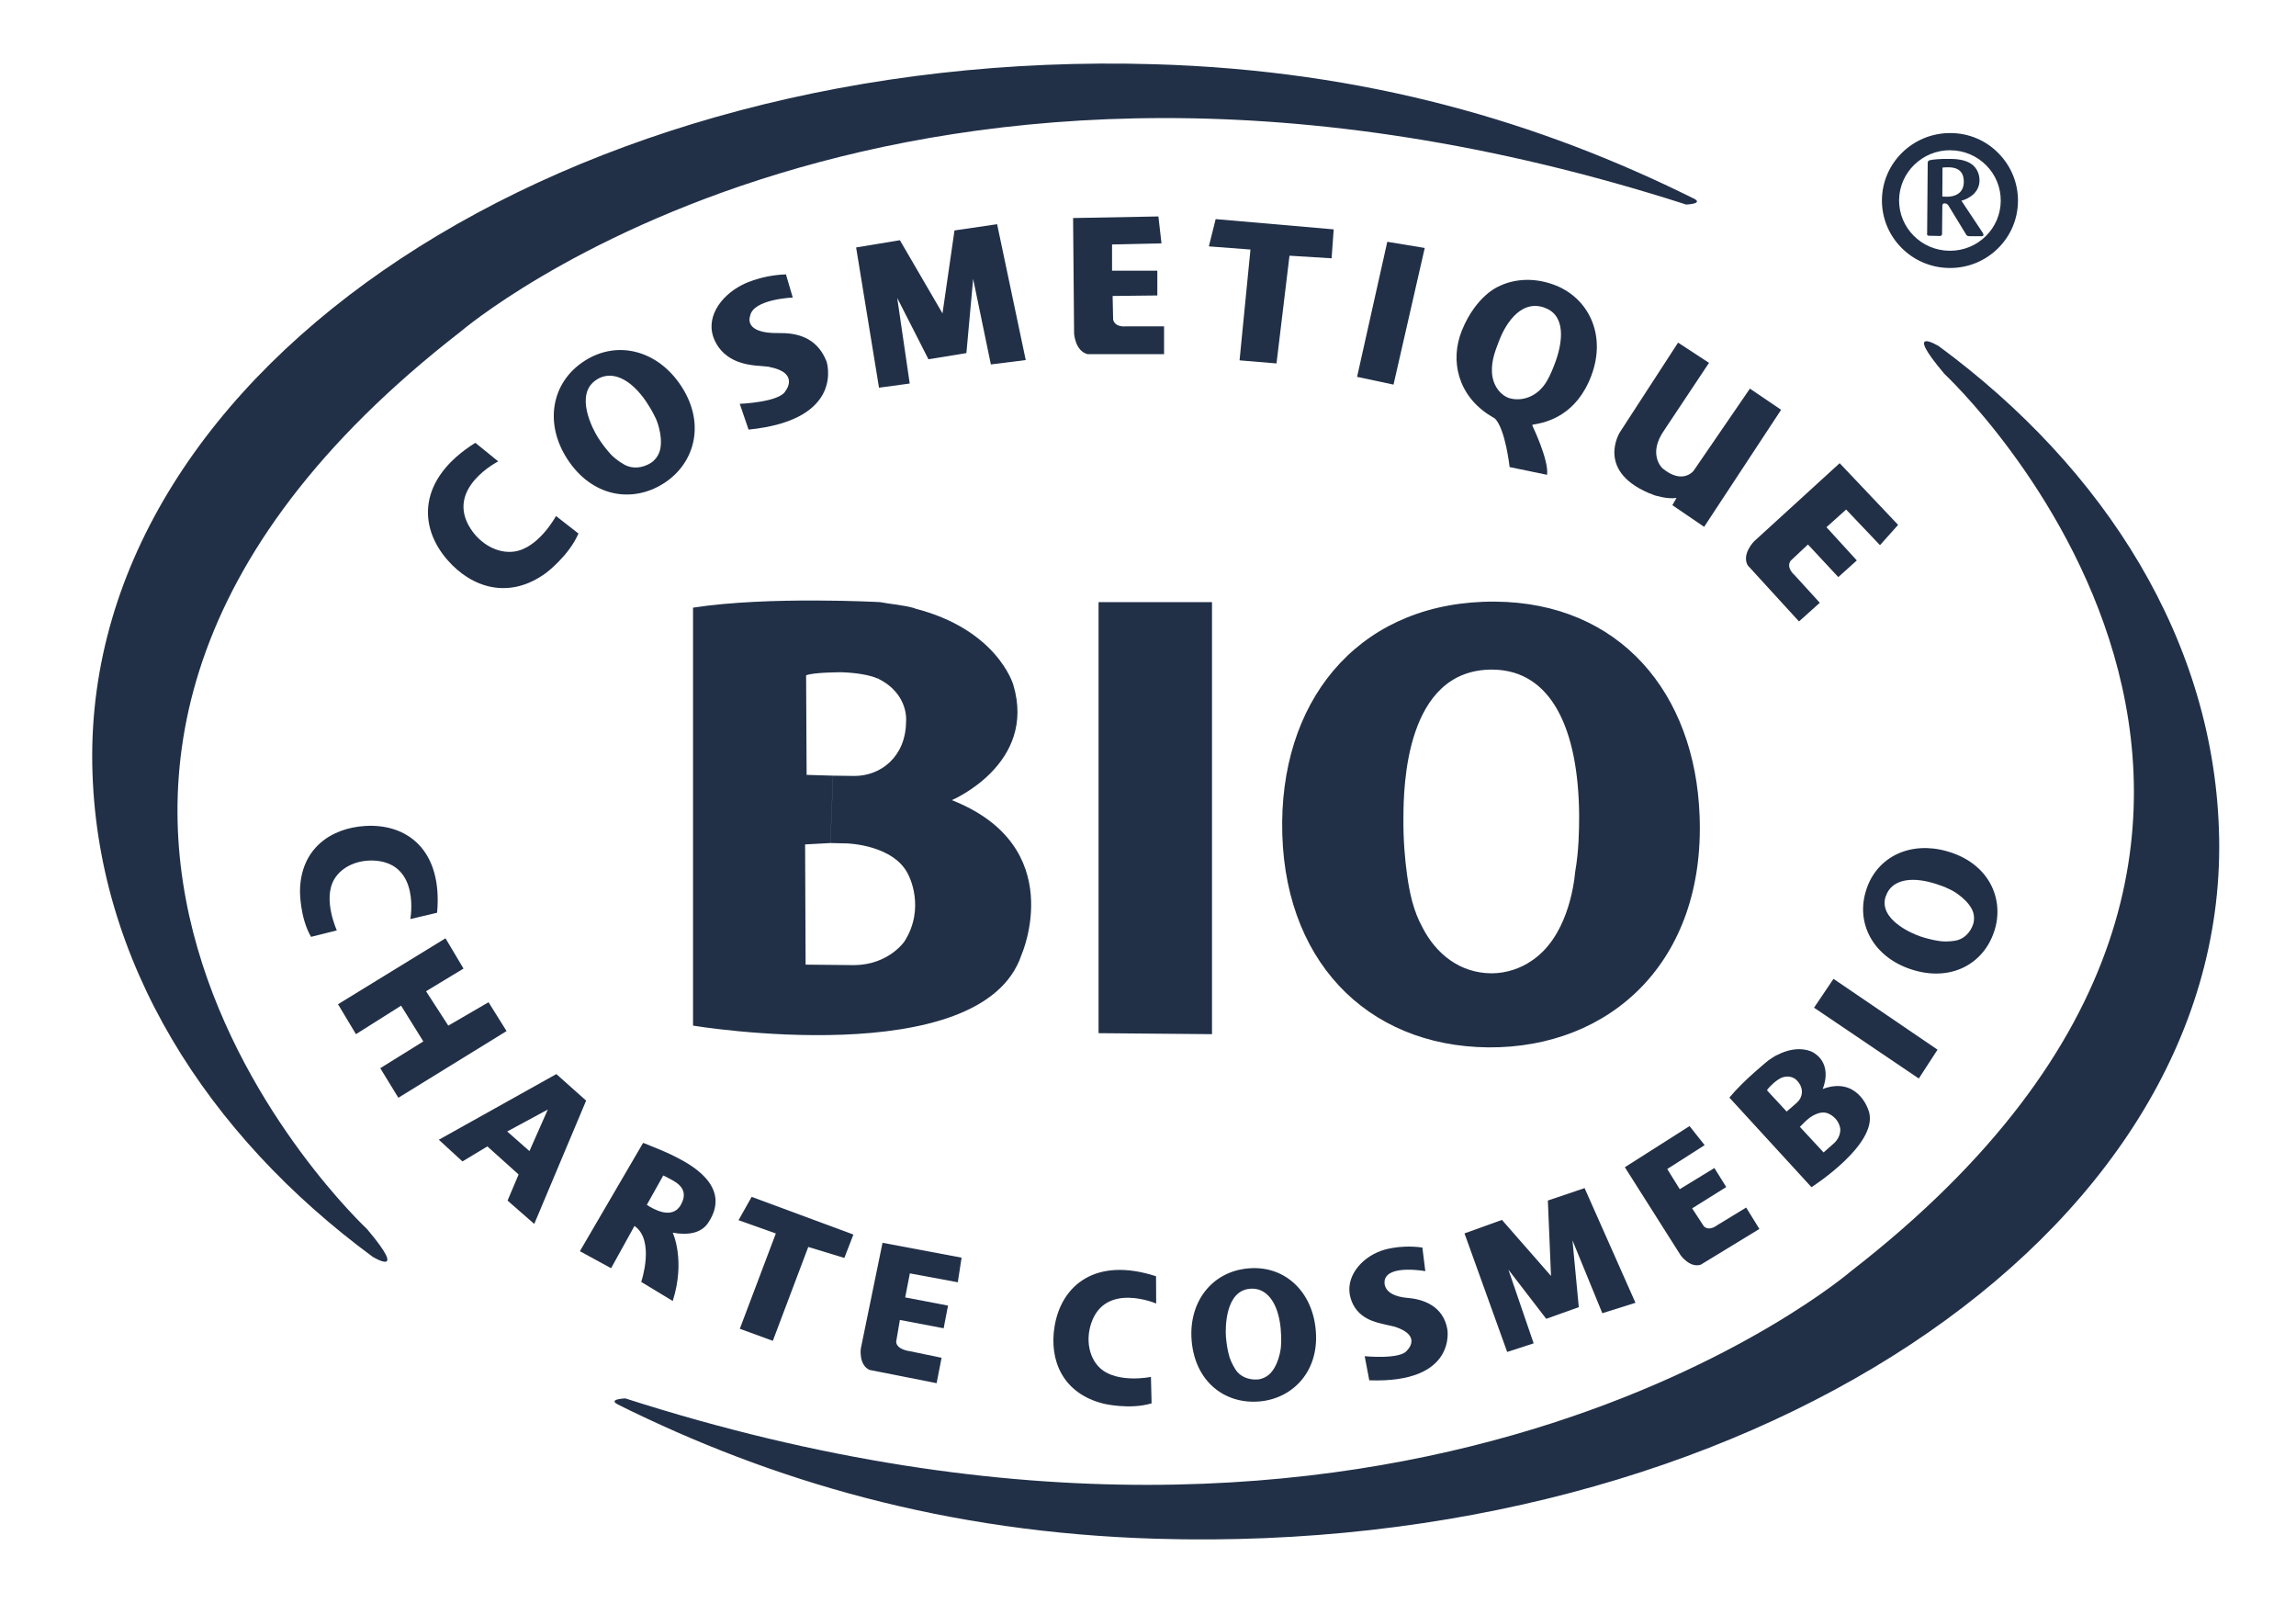 <?xml version="1.0" encoding="UTF-8"?><svg id="Calque_1" xmlns="http://www.w3.org/2000/svg" viewBox="0 0 320 223.36"><defs><style>.cls-1{fill:#213047;}</style></defs><path class="cls-1" d="m86.13,195.71c21.33,10.6,45.64,17.84,75.09,18.7,81.76,2.4,149-42.05,148.07-97.56-.46-27.52-16.07-51.68-39.08-68.62,0,0-5.11-3.11.79,3.87,0,0,67.34,62.71-13.04,125.04,0,0-61.47,52.83-170.81,17.71,0,0-2.53.1-1.02.85Z"/><path class="cls-1" d="m236.03,27.65c-21.33-10.6-45.63-17.83-75.09-18.7C79.18,6.54,11.93,51,12.86,106.5c.47,27.52,16.08,51.68,39.08,68.62,0,0,5.1,3.11-.79-3.87,0,0-67.35-62.71,13.04-125.04,0,0,61.48-52.83,170.82-17.71,0,0,2.54-.1,1.02-.86Z"/><path class="cls-1" d="m207.45,145.94c-17.06-.15-28.92-12.31-28.75-31.4.17-18.03,11.51-30.84,29.69-30.71,17.34.14,27.88,12.7,28.49,29.9.77,20.28-12.44,32.32-29.43,32.21Zm.57-52.64c-12.17-.08-12.4,16.42-12.42,20.52-.04,3.27.22,5.95.49,7.96.36,2.61.88,5.12,2.18,7.48,1.86,3.61,5.14,6.32,9.57,6.36,2.16.01,4.13-.73,5.57-1.71,4.94-3.24,5.94-10.36,6.13-12.45.52-3.01.54-5.69.55-7.79-.08-12.08-3.86-20.3-12.07-20.37Z"/><path class="cls-1" d="m90.14,159.44c.64.29,2.37.9,4.03,1.76,1.51.79,8.07,3.93,4.52,9.2-1.02,1.51-2.94,1.72-4.93,1.36,0,0,1.81,3.84,0,9.52l-4.39-2.66s1.96-5.79-.94-7.8l-3.26,5.89-4.35-2.37,8.81-15.09.51.18Zm0,8.44c.8.51,3.51,2.19,4.75,0,1.35-2.4-.93-3.28-1.88-3.81-.11-.05-.29-.16-.57-.28l-2.29,4.09Z"/><path class="cls-1" d="m70.74,167.29l1.54-3.64-4.35-3.91-3.48,2.09-3.29-3.02,16.38-9.15,4.15,3.7-7.23,17.18-3.72-3.25Zm3.05-6.9l2.56-5.79-5.66,3.06,3.1,2.73Z"/><path class="cls-1" d="m213.58,59.33s2.32,4.81,2.04,6.83l-5.22-1.08s-.58-5.25-2.03-6.75l-.64-.39c-4.52-2.78-5.7-7.68-3.97-11.92,1.97-4.82,5.05-6.08,5.05-6.08,1.87-.95,4.6-1.4,7.67-.3,4.81,1.72,7.5,6.89,5.3,12.73-2.04,5.38-6.02,6.5-8.19,6.8m1.74-16.28c-3.69-1.37-5.81,3.03-6.37,4.53-.39,1.06-1.14,2.68-1.02,4.52.14,2.09,1.48,3.25,2.39,3.53,1.67.5,3.92-.08,5.26-2.37.51-.88.87-1.8,1.19-2.66,1.04-2.85,1.45-6.47-1.45-7.54Z"/><path class="cls-1" d="m107.16,51.1l-1.83-.16c-1.24-.14-4.36-.5-5.74-3.54-1.36-2.99.74-6.08,3.74-7.65,0,0,2.44-1.38,6.21-1.52l.95,3.23s-5.58.21-5.95,2.59c0,0-1.01,2.44,3.97,2.36,2.33-.04,5.31.44,6.69,3.96,0,0,2.69,8.12-10.87,9.49l-1.23-3.59s5.58-.22,6.38-1.8c0,0,2.05-2.54-2.31-3.35Z"/><path class="cls-1" d="m92.49,67.36c-4.42,2.81-10.03,1.85-13.43-3.41-3.21-4.94-2.25-10.7,2.45-13.69,4.49-2.86,9.9-1.47,13.15,3.12,3.85,5.42,2.22,11.2-2.17,13.98Zm-9.35-14.45c-3.14,2-.51,6.95.22,8.08.57.89,1.13,1.59,1.56,2.08.56.67,1.33,1.23,2.06,1.65,1.15.67,2.59.51,3.75-.23.56-.36.93-.9,1.13-1.39.68-1.72-.17-4.25-.5-4.87-.42-.9-.88-1.63-1.26-2.21-2.21-3.28-4.85-4.48-6.96-3.12Z"/><path class="cls-1" d="m77.49,71.9l3.13,2.44c-1.32,3.09-4.5,5.48-4.5,5.48-5.15,3.79-10.37,2.08-13.72-1.75-4.14-4.7-4.19-11.34,3.85-16.37l3.19,2.59s-7.45,3.76-3.87,9.35c1.41,2.2,3.8,3.51,6.05,3.22,3.45-.44,5.87-4.96,5.87-4.96Z"/><path class="cls-1" d="m175.48,195.28c-4.81.39-8.93-2.79-9.4-8.5-.44-5.38,2.84-9.64,7.96-10.05,4.88-.41,8.66,3.03,9.29,8.15.77,6.03-3.08,10.02-7.85,10.4Zm-1.28-15.7c-3.42.27-3.43,5.41-3.34,6.64.07.96.22,1.78.36,2.35.16.79.54,1.56.95,2.22.64,1.04,1.88,1.52,3.14,1.42.61-.06,1.15-.33,1.52-.65,1.31-1.1,1.72-3.52,1.71-4.16.06-.91,0-1.7-.05-2.33-.36-3.6-1.97-5.7-4.28-5.5Z"/><path class="cls-1" d="m277.93,129.8c-1.5,4.54-6.07,7.07-11.56,5.27-5.17-1.68-7.85-6.33-6.24-11.16,1.52-4.61,6.19-6.72,11.18-5.31,5.91,1.64,8.13,6.7,6.62,11.21Zm-15.11-4.93c-1.08,3.22,3.69,5.24,4.88,5.63.92.3,1.73.48,2.33.58.79.16,1.66.12,2.44,0,1.21-.18,2.15-1.13,2.54-2.32.18-.58.14-1.17,0-1.63-.52-1.61-2.61-2.93-3.2-3.18-.82-.41-1.59-.66-2.19-.85-3.49-1.07-6.07-.41-6.78,1.77Z"/><path class="cls-1" d="m46.94,129.64l-3.59.9c-1.57-2.7-1.54-6.38-1.54-6.38.07-5.92,4.31-8.78,9.07-9.07,5.85-.37,10.84,3.35,10.04,12.09l-3.73.88s1.41-7.59-4.8-8.13c-2.45-.21-4.77.8-5.82,2.61-1.62,2.78.38,7.11.38,7.11Z"/><path class="cls-1" d="m160.41,191.87l.09,3.67c-3.01.91-6.63.06-6.63.06-5.81-1.41-7.67-6.13-6.89-10.79.95-5.73,5.72-9.72,14.14-6.98l.02,3.8s-7.14-3.07-9.07,2.8c-.76,2.3-.28,4.78,1.25,6.2,2.38,2.19,7.07,1.23,7.07,1.23Z"/><g><path class="cls-1" d="m268.57,32.53c0,.3.13.32.34.32l1.4.03c.3,0,.36-.09.36-.37l.04-3.78c0-.15,0-.4.33-.39.32-.01.5.25.58.4l2.36,3.87c.17.25.18.29.52.3h1.61c.13.01.33,0,.33-.19,0-.09-.05-.2-.11-.3l-2.96-4.45c1.13-.32,2.5-1.17,2.52-2.82.01-.84-.33-1.68-1.03-2.23-.95-.72-2.34-.79-3.29-.78-1.03-.02-2.28.08-2.63.19-.22.08-.27.15-.27.5l-.08,9.7Zm2.16-9.18c.19-.02.39-.04.73-.04.64,0,2.27.03,2.24,2.05-.01,1.4-.99,1.94-1.95,2.03-.25.03-.45.03-1.04,0l.02-4.05Z"/><path class="cls-1" d="m271.79,37.34s-.07,0-.1,0c-5.22-.04-9.44-4.29-9.4-9.48.05-5.16,4.3-9.32,9.5-9.32.02,0,.04,0,.07,0,2.53.01,4.91,1.01,6.68,2.82,1.76,1.79,2.73,4.16,2.71,6.66h0c-.02,2.5-1.01,4.84-2.8,6.6-1.78,1.75-4.14,2.72-6.66,2.72Zm0-16.41c-3.89,0-7.07,3.11-7.11,6.95-.03,3.86,3.12,7.03,7.03,7.06h.07c1.88,0,3.65-.72,4.98-2.03,1.33-1.31,2.07-3.05,2.09-4.91h0c.01-1.87-.7-3.63-2.02-4.96-1.33-1.34-3.1-2.09-4.99-2.1h-.05Z"/></g><polygon class="cls-1" points="126.79 53.44 122.51 54.02 119.32 34.48 125.42 33.47 131.36 43.67 133.03 32.11 138.97 31.24 142.96 50.17 138.1 50.78 135.63 38.86 134.69 49.2 129.4 50.06 125.05 41.52 126.79 53.44"/><path class="cls-1" d="m194.47,184.88l-1.61-.37c-1.09-.27-3.77-.74-4.62-3.62-.84-2.84,1.37-5.57,4.24-6.6,0,0,2.35-.93,5.76-.46l.41,3.29s-5.01-.92-5.63,1.15c0,0-.75,2.26,3.24,2.59,2.09.17,4.89,1.11,5.46,4.35,0,0,1.38,7.56-10.88,7.12l-.64-3.36s5,.5,5.91-.81c0,0,2.15-2.01-1.63-3.27Z"/><polygon class="cls-1" points="213.75 187.18 210.06 188.38 204.11 171.86 209.33 169.98 216.17 177.79 215.73 167.28 220.85 165.55 227.94 181.53 223.32 182.98 219.16 172.83 220.04 182.14 215.5 183.76 210.23 176.91 213.75 187.18"/><path class="cls-1" d="m161.45,30.16l-11.89.22.14,16.1s.14,2.44,1.89,2.87h10.65v-3.88h-5.29s-1.52.22-1.81-.93l-.07-3.3,6.23-.07v-3.45h-6.31v-3.66l6.89-.15-.43-3.74Z"/><path class="cls-1" d="m134.02,175.24l-11.02-2.07-3.03,14.76s-.3,2.25,1.21,2.95l9.36,1.85.69-3.54-4.45-.92s-1.82-.21-1.88-1.31l.52-3.04,6.1,1.16.61-3.16-5.97-1.14.65-3.35,6.68,1.24.53-3.44Z"/><path class="cls-1" d="m264.54,73.13l-8.14-8.59-11.94,10.9s-1.73,1.75-.89,3.32l7.16,7.83,2.9-2.6-3.55-3.89s-1.18-.98-.52-1.96l2.42-2.27,4.23,4.54,2.58-2.32-4.23-4.63,2.74-2.46,4.72,4.96,2.52-2.82Z"/><path class="cls-1" d="m235.47,156.91l-9.01,5.73,7.77,12.26s1.27,1.81,2.81,1.32l8.17-4.98-1.84-2.98-4.06,2.47s-1.07.88-1.84.14l-1.63-2.5,4.75-2.97-1.65-2.65-4.83,2.95-1.74-2.81,5.21-3.33-2.11-2.66Z"/><polygon class="cls-1" points="185.88 31.96 169.43 30.53 168.48 34.33 174.28 34.77 172.76 50.21 177.91 50.64 179.72 35.63 185.59 35.99 185.88 31.96"/><polygon class="cls-1" points="118.94 172.02 104.76 166.77 102.93 170.02 108.13 171.87 103.11 185.15 107.71 186.83 112.65 173.75 117.68 175.28 118.94 172.02"/><polygon class="cls-1" points="193.35 33.69 189.14 52.51 194.22 53.59 198.57 34.55 193.35 33.69"/><path class="cls-1" d="m233.88,47.74l-8.12,12.5s-3.58,5.65,4.79,8.76c0,0,1.88.6,3.11.38l-.58,1.01,4.43,3.02,10.73-16.31-4.35-2.95-7.83,11.42s-1.5,2.04-4.35-.31c0,0-2.13-1.92.22-5.29l6.26-9.41-4.31-2.82Z"/><path class="cls-1" d="m112.21,117.66l.07,16.75,6.82.07c4.79-.07,6.96-3.31,6.96-3.31,2.97-4.67.58-9.19.58-9.19-1.96-4.31-8.63-4.46-8.63-4.46l-2.27-.05.37-9.39c.93.02,1.96.03,2.99.04,3.6,0,7.13-2.62,7.18-7.55,0,0,.47-3.85-3.9-6.01l4.97-9.81c11.66,2.91,13.87,10.65,13.87,10.65,3.33,11.06-8.56,16.09-8.56,16.09,16.39,6.47,9.71,21.55,9.71,21.55-5.51,16.53-45.78,9.87-45.78,9.87v-58.24c10.54-1.63,26.07-.77,26.07-.77,1.5.29,3.17.38,4.86.86l-5.15,9.8c-1.22-.53-3.04-.82-5.08-.89,0,0-3.97,0-4.94.43l.07,13.87s2.02.07,3.68.11l-.37,9.39-3.54.19Z"/><path class="cls-1" d="m250.85,157.01l3.31,3.57,1.47-1.3c1.01-.94.85-2.05.85-2.05-.29-1.58-1.69-2.08-1.69-2.08-1.26-.54-2.73.72-2.73.72l-.49.42-1.77-2.09c.2-.17.43-.37.65-.57.78-.69,1.02-1.94.06-3,0,0-.65-.91-2.01-.53l-.86-3.07c3.07-1.62,5.06-.39,5.06-.39,2.88,1.72,1.33,5.1,1.33,5.1,4.77-1.78,6.3,2.74,6.3,2.74,2.08,4.6-7.86,10.94-7.86,10.94l-11.44-12.48c1.94-2.38,5.44-5.19,5.44-5.19.38-.23.75-.54,1.21-.75l.83,3.09c-.38.11-.82.41-1.27.78,0,0-.85.76-.97,1.05l2.74,2.96s.45-.38.81-.69l1.77,2.09-.72.72Z"/><polygon class="cls-1" points="153.11 143.96 153.11 83.9 168.92 83.9 168.92 144.1 153.11 143.96"/><polygon class="cls-1" points="62.09 130.74 47.11 139.93 49.61 144.1 55.9 140.13 59 145.11 53 148.84 55.52 152.96 70.6 143.67 68.09 139.65 62.48 142.91 59.38 138.12 64.6 134.96 62.09 130.74"/><polygon class="cls-1" points="270.04 146.26 255.54 136.39 252.83 140.41 267.43 150.28 270.04 146.26"/></svg>